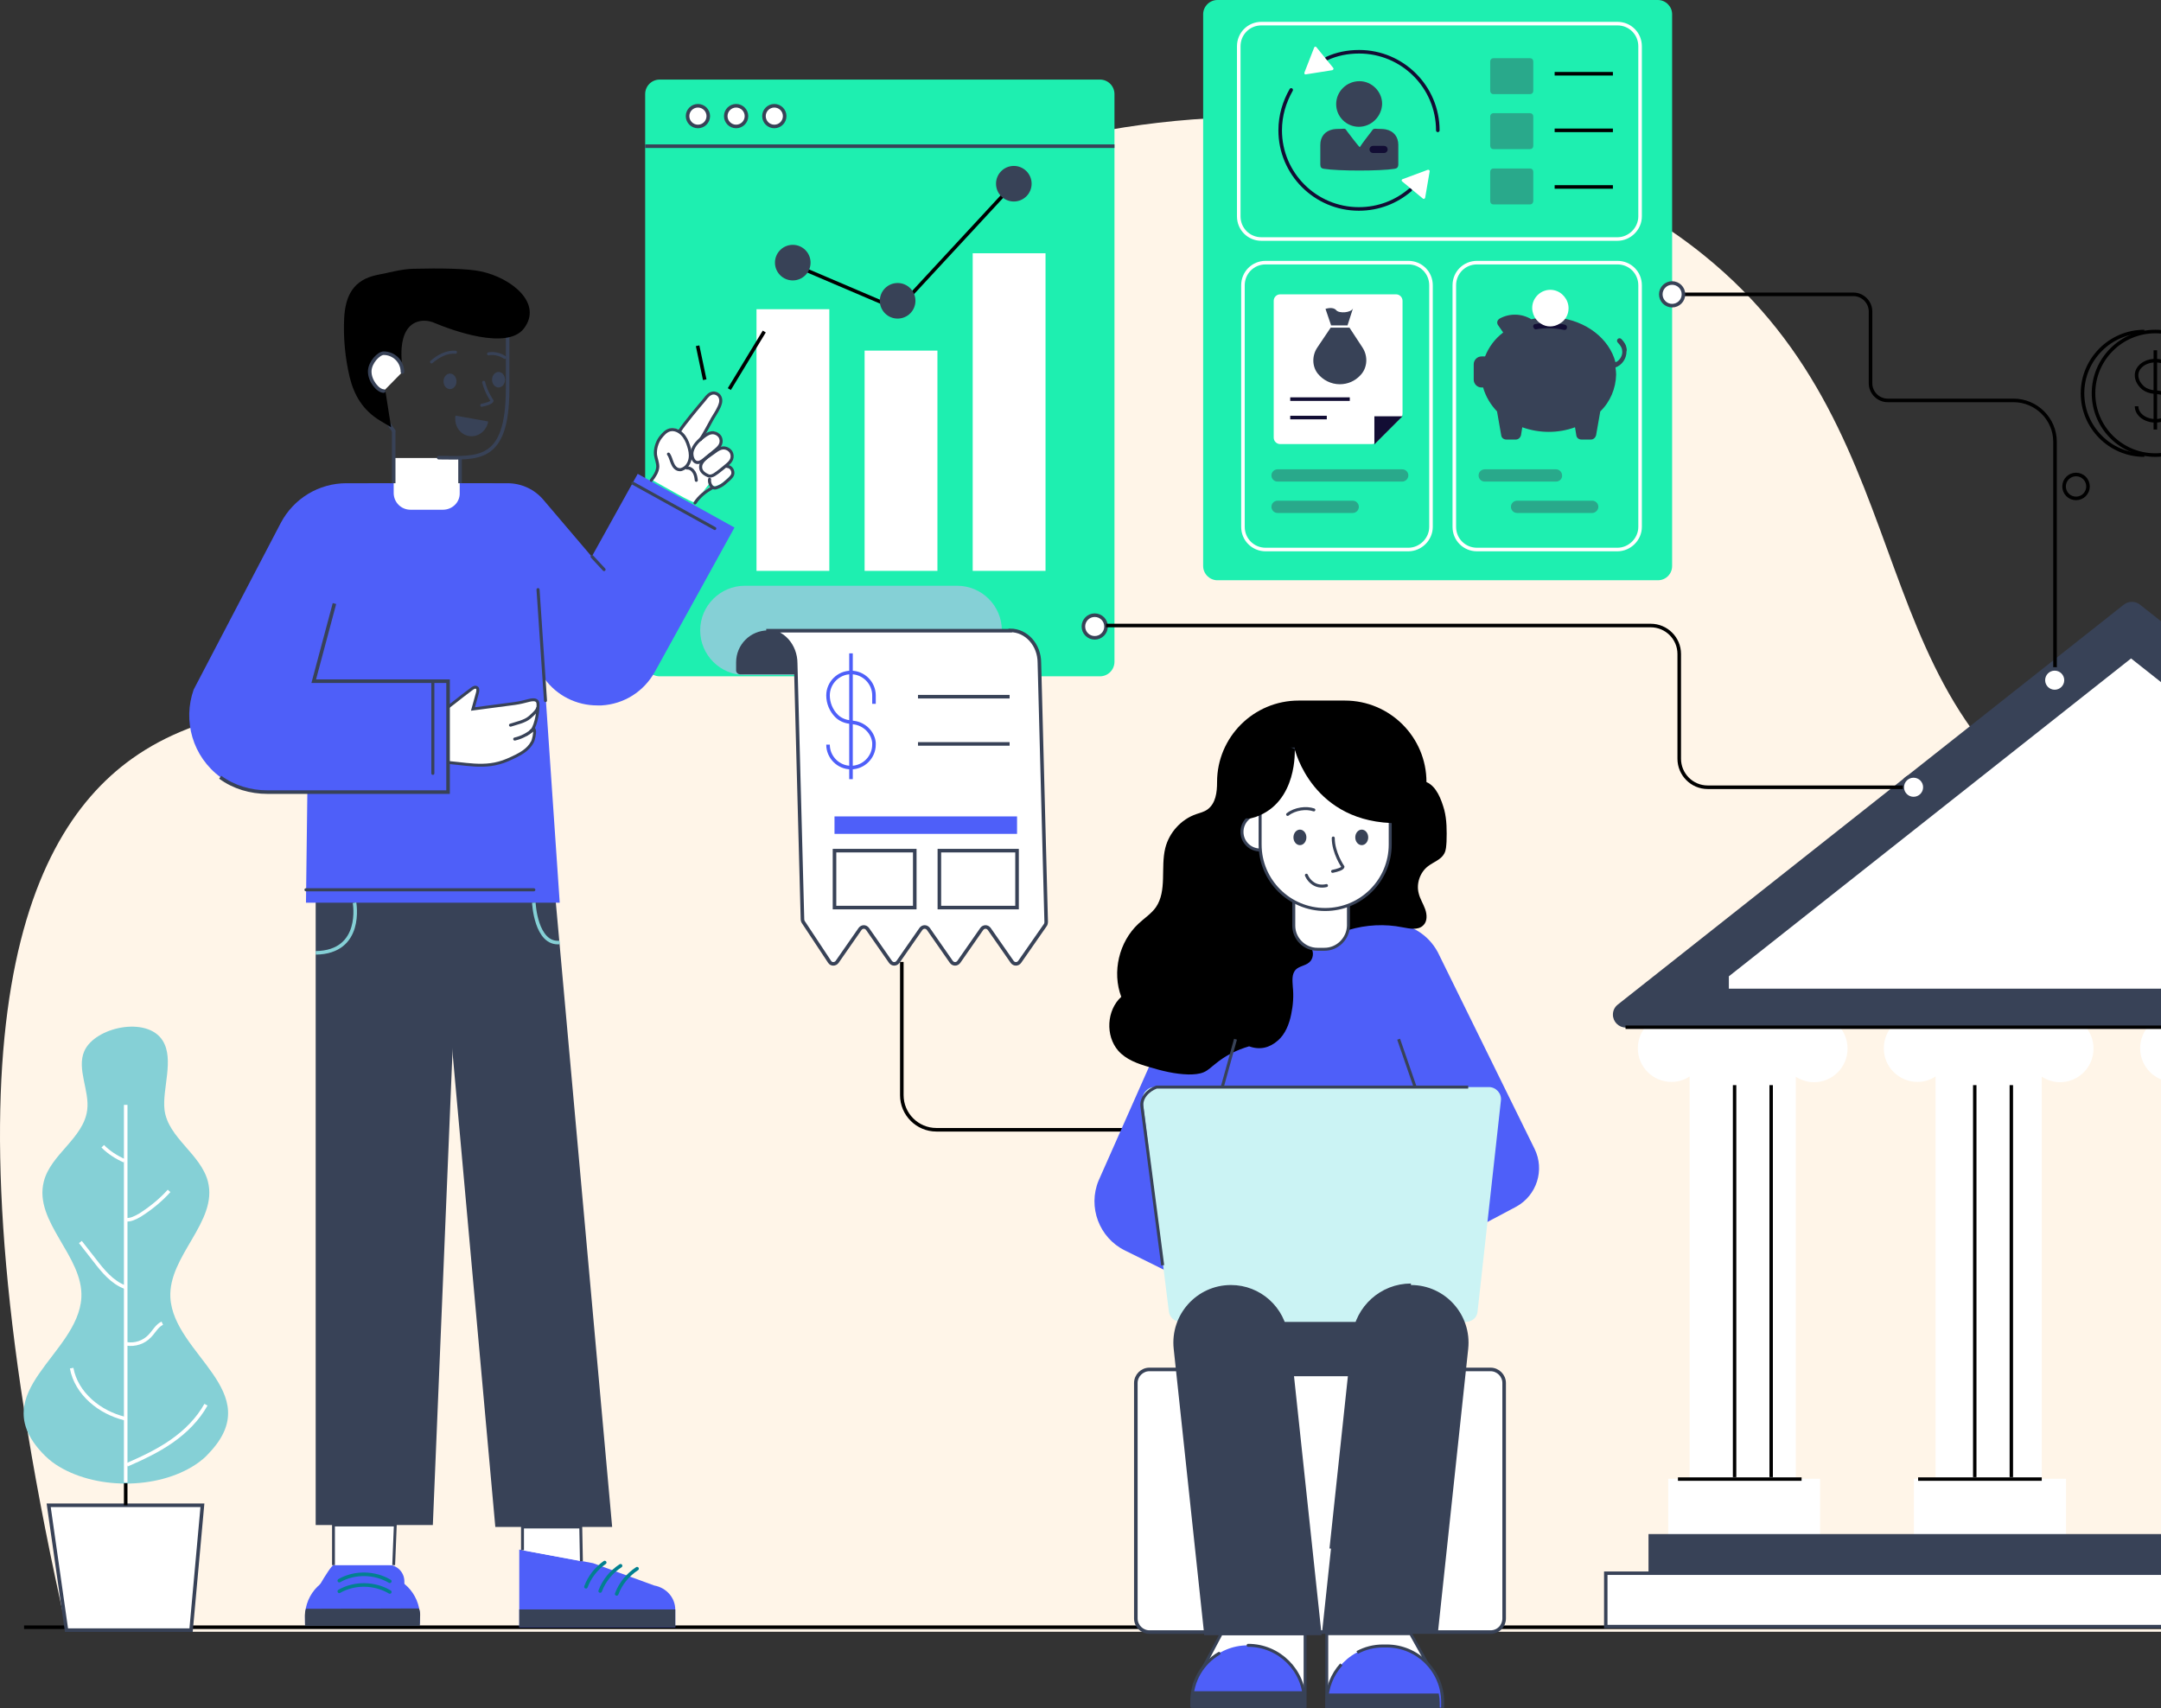 <svg width="606" height="479" viewBox="0 0 606 479" fill="none" xmlns="http://www.w3.org/2000/svg">
<rect x="0" y="0" width="606" height="479" fill="#333333" stroke="none"/>
<g clip-path="url(#clip0)">
<path d="M749.179 457.598C756.893 322.269 725.218 274.468 694.722 255.874C659.325 234.377 633.276 256.781 588.894 234.74C519.098 200.001 542.061 123.538 477.802 71.565C402.379 10.612 259.157 25.488 212.415 88.163C191.721 115.828 203.52 134.694 178.379 162.177C136.266 208.255 76.454 184.491 36.973 212.79C4.662 235.919 -17.666 296.691 18.821 457.598H749.179Z" fill="#FFF5E8"/>
<path d="M308.44 189.661H185.005C182.736 189.661 180.92 187.847 180.92 185.579V26.395C180.92 24.127 182.736 22.313 185.005 22.313H308.44C310.709 22.313 312.525 24.127 312.525 26.395V185.579C312.525 187.847 310.709 189.661 308.44 189.661Z" fill="#1EEFB0"/>
<path d="M232.564 86.713H212.143V160.092H232.564V86.713Z" fill="white"/>
<path d="M262.878 98.323H242.457V160.092H262.878V98.323Z" fill="white"/>
<path d="M293.191 71.021H272.77V160.092H293.191V71.021Z" fill="white"/>
<path d="M284.304 51.52L251.721 86.713L221.134 73.651" stroke="black" stroke-miterlimit="10"/>
<path d="M284.301 56.508C287.058 56.508 289.293 54.275 289.293 51.52C289.293 48.764 287.058 46.531 284.301 46.531C281.544 46.531 279.309 48.764 279.309 51.52C279.309 54.275 281.544 56.508 284.301 56.508Z" fill="#384257"/>
<path d="M251.719 89.343C254.476 89.343 256.711 87.11 256.711 84.354C256.711 81.599 254.476 79.366 251.719 79.366C248.962 79.366 246.728 81.599 246.728 84.354C246.728 87.11 248.962 89.343 251.719 89.343Z" fill="#384257"/>
<path d="M222.312 78.64C225.069 78.64 227.304 76.406 227.304 73.651C227.304 70.896 225.069 68.663 222.312 68.663C219.555 68.663 217.32 70.896 217.32 73.651C217.32 76.406 219.555 78.64 222.312 78.64Z" fill="#384257"/>
<path d="M208.876 189.298H268.416C275.314 189.298 280.941 183.675 280.941 176.781C280.941 169.888 275.314 164.264 268.416 164.264H208.876C201.978 164.264 196.351 169.888 196.351 176.781C196.351 183.675 201.978 189.298 208.876 189.298Z" fill="#85D0D6"/>
<path d="M207.606 189.117H222.491C223.217 189.117 223.761 188.573 223.761 187.847V178.051C223.761 177.326 223.217 176.782 222.491 176.782H215.411C210.419 176.782 206.426 180.773 206.426 185.761V187.847C206.335 188.482 206.88 189.117 207.606 189.117Z" fill="#384257"/>
<path d="M283.304 176.782C287.842 176.782 291.472 180.863 291.472 185.852L293.378 258.596C293.378 258.868 293.288 259.14 293.197 259.322L285.936 269.753C285.391 270.478 284.393 270.478 283.848 269.753L277.404 260.501C276.86 259.775 275.861 259.775 275.317 260.501L268.873 269.753C268.328 270.478 267.33 270.478 266.785 269.753L260.341 260.501C259.797 259.775 258.798 259.775 258.254 260.501L251.81 269.753C251.265 270.478 250.267 270.478 249.722 269.753L243.278 260.501C242.733 259.775 241.735 259.775 241.19 260.501L234.746 269.753C234.202 270.478 233.113 270.478 232.659 269.753L225.216 258.505C225.126 258.324 225.035 258.052 225.035 257.87L223.129 186.033C223.129 180.954 219.408 176.872 214.87 176.872H283.304V176.782Z" fill="white"/>
<path d="M283.304 176.782C287.842 176.782 291.472 180.863 291.472 185.852L293.378 258.596C293.378 258.868 293.288 259.14 293.197 259.322L285.936 269.753C285.391 270.478 284.393 270.478 283.848 269.753L277.404 260.501C276.86 259.775 275.861 259.775 275.317 260.501L268.873 269.753C268.328 270.478 267.33 270.478 266.785 269.753L260.341 260.501C259.797 259.775 258.798 259.775 258.254 260.501L251.81 269.753C251.265 270.478 250.267 270.478 249.722 269.753L243.278 260.501C242.733 259.775 241.735 259.775 241.19 260.501L234.746 269.753C234.202 270.478 233.113 270.478 232.659 269.753L225.216 258.505C225.126 258.324 225.035 258.052 225.035 257.87L223.129 186.033C223.129 180.954 219.408 176.872 214.87 176.872H283.304V176.782Z" stroke="#384257" stroke-miterlimit="10"/>
<path d="M180.921 40.998H312.526" stroke="#384257" stroke-miterlimit="10"/>
<path d="M195.717 35.465C197.321 35.465 198.621 34.166 198.621 32.563C198.621 30.96 197.321 29.66 195.717 29.66C194.113 29.66 192.812 30.96 192.812 32.563C192.812 34.166 194.113 35.465 195.717 35.465Z" fill="white" stroke="#384257" stroke-miterlimit="10"/>
<path d="M206.425 35.465C208.029 35.465 209.329 34.166 209.329 32.563C209.329 30.96 208.029 29.66 206.425 29.66C204.821 29.66 203.521 30.96 203.521 32.563C203.521 34.166 204.821 35.465 206.425 35.465Z" fill="white" stroke="#384257" stroke-miterlimit="10"/>
<path d="M217.138 35.465C218.742 35.465 220.042 34.166 220.042 32.563C220.042 30.96 218.742 29.66 217.138 29.66C215.534 29.66 214.233 30.96 214.233 32.563C214.233 34.166 215.534 35.465 217.138 35.465Z" fill="white" stroke="#384257" stroke-miterlimit="10"/>
<path d="M245.088 197.386V195.027C245.088 191.49 242.184 188.587 238.644 188.587C235.105 188.587 232.2 191.49 232.2 195.027C232.2 197.204 233.108 199.29 234.56 200.742C235.558 201.739 236.829 202.284 238.19 202.465L239.461 202.646C242.365 203.009 244.816 205.368 245.088 208.27C245.088 208.451 245.088 208.633 245.088 208.814C245.088 212.352 242.184 215.254 238.644 215.254C235.105 215.254 232.2 212.352 232.2 208.814" stroke="#4E5FF9" stroke-miterlimit="10"/>
<path d="M238.643 183.221V218.505" stroke="#4E5FF9" stroke-miterlimit="10"/>
<path d="M257.434 195.375H283.12" stroke="#384257" stroke-miterlimit="10"/>
<path d="M257.434 208.618H283.12" stroke="#384257" stroke-miterlimit="10"/>
<path d="M285.206 228.95H234.016V233.848H285.206V228.95Z" fill="#4E5FF9"/>
<path d="M256.525 238.55H234.016V254.514H256.525V238.55Z" stroke="#384257" stroke-miterlimit="10"/>
<path d="M285.206 238.55H263.423V254.514H285.206V238.55Z" stroke="#384257" stroke-miterlimit="10"/>
<path d="M6.749 456.329H749.178" stroke="black" stroke-miterlimit="10"/>
<path d="M464.914 162.722H341.387C339.209 162.722 337.394 160.908 337.394 158.731V3.991C337.394 1.814 339.209 0 341.387 0H464.914C467.092 0 468.907 1.814 468.907 3.991V158.731C468.907 160.908 467.183 162.722 464.914 162.722Z" fill="#1EEFB0"/>
<path d="M453.569 67.03H353.731C350.192 67.03 347.378 64.218 347.378 60.681V12.971C347.378 9.433 350.192 6.622 353.731 6.622H453.569C457.109 6.622 459.922 9.433 459.922 12.971V60.681C459.922 64.127 457.018 67.03 453.569 67.03Z" stroke="white" stroke-miterlimit="10"/>
<path d="M394.936 154.105H354.91C351.371 154.105 348.557 151.293 348.557 147.756V80.001C348.557 76.463 351.371 73.651 354.91 73.651H394.936C398.476 73.651 401.29 76.463 401.29 80.001V147.756C401.29 151.203 398.385 154.105 394.936 154.105Z" stroke="white" stroke-miterlimit="10"/>
<path d="M453.571 154.105H414.18C410.641 154.105 407.827 151.293 407.827 147.756V80.001C407.827 76.463 410.641 73.651 414.18 73.651H453.571C457.111 73.651 459.924 76.463 459.924 80.001V147.756C459.924 151.203 457.02 154.105 453.571 154.105Z" stroke="white" stroke-miterlimit="10"/>
<path d="M145.617 434.56V456.329H160.048H189.364V451.431C189.364 448.075 186.913 445.263 183.464 444.628L166.31 438.369L145.617 434.56Z" fill="#4E5FF9"/>
<path d="M189.363 451.34V451.431V456.329H145.616V451.34H189.363Z" fill="#384257"/>
<path d="M171.664 428.211H138.899L121.382 234.015H154.147L171.664 428.211Z" fill="#384257"/>
<path d="M113.395 454.696H91.794L86.439 450.252C86.439 450.252 92.52 438.823 93.7 438.823H108.766C111.308 438.823 113.395 440.909 113.395 443.449V454.696Z" fill="#4E5FF9"/>
<path d="M117.844 455.331H85.533V453.335C85.533 446.805 90.797 441.544 97.332 441.544H105.955C112.489 441.544 117.754 446.805 117.754 453.335V455.331H117.844Z" fill="#4E5FF9"/>
<path d="M85.805 451.159C85.351 452.338 85.532 453.426 85.532 454.787V455.966H117.753V454.787C117.753 453.426 118.025 452.247 117.48 451.068L85.805 451.159Z" fill="#384257"/>
<path d="M121.38 427.667H88.524V234.015L129.004 244.083L121.38 427.667Z" fill="#384257"/>
<path d="M156.96 253.153H85.803L86.983 158.731C87.346 152.2 97.329 135.511 104.409 135.511H136.357C143.346 135.511 149.154 140.5 149.699 146.849L156.96 253.153Z" fill="#4E5FF9"/>
<path d="M167.487 197.824C161.679 197.824 156.142 195.103 152.693 190.296L116.389 135.511H142.256C146.249 135.511 149.97 137.234 152.512 140.318L165.944 156.101L178.833 132.881L205.97 147.937L183.643 188.391C180.557 193.924 175.021 197.461 168.667 197.824C168.304 197.824 167.941 197.824 167.487 197.824Z" fill="#4E5FF9"/>
<path d="M124.196 142.948H115.12C112.487 142.948 110.4 140.862 110.4 138.232V128.436H128.915V138.232C129.006 140.862 126.828 142.948 124.196 142.948Z" fill="white"/>
<path d="M129.007 128.345V135.511" stroke="#384257" stroke-miterlimit="10"/>
<path d="M110.4 135.511V120.817" stroke="#384257" stroke-miterlimit="10"/>
<path d="M110.4 120.817C107.858 117.551 106.406 113.47 106.406 109.025V87.529H142.348V109.025C142.348 130.068 133.725 128.345 123.016 128.345H125.738" stroke="#384257" stroke-miterlimit="10" stroke-linecap="round" stroke-linejoin="round"/>
<path d="M106.408 99.048C106.408 99.048 110.765 98.867 110.856 103.493H112.943C112.943 103.493 110.583 91.61 117.663 90.069C119.024 89.796 120.476 89.978 121.747 90.522C126.92 92.699 142.168 98.232 146.888 92.155C152.334 85.08 143.439 77.914 134.817 76.1C131.005 75.284 123.381 75.193 115.938 75.374C112.399 75.465 109.222 76.463 105.773 77.098C99.147 78.458 96.878 82.812 96.515 89.161C96.243 94.785 96.788 100.409 98.058 105.76C99.329 110.93 101.779 115.012 106.499 117.914L109.676 119.819" fill="black"/>
<path d="M107.587 109.661C106.044 109.661 103.593 106.849 103.684 104.037C103.775 101.588 106.225 99.048 107.587 99.048C110.491 99.048 112.851 101.406 112.851 104.309" fill="white"/>
<path d="M107.587 109.661C106.044 109.661 103.593 106.849 103.684 104.037C103.775 101.588 106.225 99.048 107.587 99.048C110.491 99.048 112.851 101.406 112.851 104.309" stroke="#384257" stroke-miterlimit="10" stroke-linecap="round" stroke-linejoin="round"/>
<path d="M142.257 213.153C135.904 215.874 130.276 213.969 123.651 213.697C124.105 213.697 124.831 201.996 124.922 200.908C125.012 198.64 125.375 198.459 127.1 197.189C128.824 195.829 130.549 194.468 132.273 193.198C132.727 192.835 133.362 192.473 133.816 192.926C134.088 193.198 133.998 193.742 133.907 194.196C133.453 195.738 133.09 197.28 132.636 198.822C136.539 198.278 140.442 197.824 144.345 197.28C145.706 197.098 147.158 196.736 148.52 196.373C149.336 196.191 150.244 196.101 150.698 196.736C150.879 197.098 150.879 197.461 150.879 197.824C150.879 200.273 150.062 204.355 148.701 205.262C148.973 204.718 149.699 204.264 149.881 204.808C150.063 205.443 149.609 207.62 149.246 208.164C148.066 210.25 146.251 211.43 142.257 213.153Z" fill="white" stroke="#384257" stroke-width="0.819" stroke-miterlimit="10"/>
<path d="M125.739 222.133H75.094C70.375 222.133 65.655 220.772 61.843 217.96C53.947 212.155 51.224 202.087 54.31 193.38L78.725 146.667C82.355 139.774 89.435 135.511 97.15 135.511H109.402L87.983 191.112H125.649V222.133H125.739Z" fill="#4E5FF9"/>
<path d="M61.752 217.96C65.564 220.772 70.284 222.133 75.003 222.133H125.648V191.021H87.982L93.791 169.253" stroke="#384257" stroke-miterlimit="10"/>
<path d="M150.88 165.352L152.967 196.463" stroke="#384257" stroke-width="0.859" stroke-miterlimit="10" stroke-linecap="round" stroke-linejoin="round"/>
<path d="M166.037 156.101L169.395 159.729" stroke="#384257" stroke-width="0.859" stroke-miterlimit="10" stroke-linecap="round" stroke-linejoin="round"/>
<path d="M177.476 135.511L200.438 148.209" stroke="#384257" stroke-width="0.859" stroke-miterlimit="10" stroke-linecap="round" stroke-linejoin="round"/>
<path d="M121.382 191.112V216.872" stroke="#384257" stroke-width="0.859" stroke-miterlimit="10" stroke-linecap="round" stroke-linejoin="round"/>
<path d="M85.803 249.525H149.699" stroke="#384257" stroke-width="0.859" stroke-miterlimit="10" stroke-linecap="round" stroke-linejoin="round"/>
<path d="M99.416 253.153C99.416 253.153 101.957 267.031 88.524 267.212" stroke="#85D0D6" stroke-miterlimit="10"/>
<path d="M149.701 253.153C149.701 253.153 150.245 264.944 156.962 264.31" stroke="#85D0D6" stroke-miterlimit="10"/>
<path d="M53.586 457.145H18.643L13.651 422.133H56.763L53.586 457.145Z" fill="white"/>
<path d="M53.586 457.145H18.643L13.651 422.133H56.763L53.586 457.145Z" stroke="#384257" stroke-miterlimit="10"/>
<path d="M47.776 363.902C47.141 352.201 61.209 342.586 58.304 331.339C56.307 323.629 47.141 319.094 46.142 311.294C45.416 305.489 48.956 297.053 45.597 291.793C41.241 284.899 26.628 287.983 23.633 294.786C21.455 299.774 25.176 305.942 24.45 311.294C23.452 319.185 14.194 323.72 12.288 331.339C9.384 342.677 23.452 352.292 22.816 363.902C21.909 379.866 -4.231 390.296 11.834 407.439C13.014 408.709 14.285 409.798 15.646 410.705C26.356 417.78 44.055 417.87 54.855 410.705C56.217 409.798 57.578 408.709 58.667 407.439C74.913 390.296 48.683 379.866 47.776 363.902Z" fill="#85D0D6"/>
<path d="M35.249 415.966V422.133" stroke="black" stroke-miterlimit="10"/>
<path d="M35.249 309.842V415.693" stroke="white" stroke-miterlimit="10"/>
<path d="M35.159 342.042C36.611 342.224 37.973 341.498 39.243 340.772C42.239 338.868 45.052 336.6 47.412 333.97" stroke="white" stroke-miterlimit="10"/>
<path d="M34.888 325.534C32.619 324.537 30.532 323.176 28.807 321.453" stroke="white" stroke-miterlimit="10"/>
<path d="M35.157 360.999C31.436 359.639 28.804 356.373 26.444 353.289C25.173 351.657 23.812 349.933 22.541 348.301" stroke="white" stroke-miterlimit="10"/>
<path d="M35.525 376.872C37.885 377.235 40.336 376.419 41.969 374.696C43.149 373.516 43.966 371.793 45.509 371.067" stroke="white" stroke-miterlimit="10"/>
<path d="M34.978 397.825C31.438 396.918 28.171 395.285 25.448 392.836C22.725 390.387 20.728 387.212 20.093 383.675" stroke="white" stroke-miterlimit="10"/>
<path d="M35.612 410.796C39.969 408.891 44.235 406.895 48.137 404.174C52.04 401.453 55.489 398.006 57.758 393.925" stroke="white" stroke-miterlimit="10"/>
<path d="M508.663 284.536C505.668 284.536 503.036 285.897 501.311 288.074H476.079C474.355 285.897 471.723 284.536 468.728 284.536C463.464 284.536 459.289 288.8 459.289 293.97C459.289 299.23 463.554 303.403 468.728 303.403C470.634 303.403 472.358 302.859 473.81 301.861V414.696H467.82V430.569H487.697H510.387V414.696H503.58V301.952C505.032 302.859 506.848 303.494 508.663 303.494C513.836 303.494 518.102 299.321 518.102 294.06C518.102 288.8 513.836 284.536 508.663 284.536Z" fill="white"/>
<path d="M577.64 284.536C574.645 284.536 572.013 285.897 570.288 288.074H545.057C543.332 285.897 540.7 284.536 537.705 284.536C532.441 284.536 528.266 288.799 528.266 293.97C528.266 299.23 532.531 303.403 537.705 303.403C539.611 303.403 541.335 302.858 542.787 301.861V414.696H536.706V430.569H556.583H579.364V414.696H572.557V301.951C574.009 302.858 575.825 303.493 577.64 303.493C582.813 303.493 587.079 299.321 587.079 294.06C587.079 288.799 582.813 284.536 577.64 284.536Z" fill="white"/>
<path d="M649.525 284.536C646.53 284.536 643.898 285.897 642.173 288.074H616.942C615.217 285.897 612.585 284.536 609.59 284.536C604.326 284.536 600.151 288.799 600.151 293.97C600.151 299.23 604.417 303.403 609.59 303.403C611.496 303.403 613.221 302.858 614.673 301.861V414.696H608.682V430.569H628.559H651.34V414.696H644.533V301.951C645.985 302.858 647.801 303.493 649.616 303.493C654.789 303.493 659.055 299.321 659.055 294.06C658.964 288.799 654.698 284.536 649.525 284.536Z" fill="white"/>
<path d="M462.284 430.206V438.642V447.712H735.657V438.642V430.206H462.284Z" fill="#384257"/>
<path d="M740.014 280.092L600.06 169.525C598.789 168.527 596.883 168.527 595.612 169.525L453.661 281.725C452.754 282.45 452.3 283.448 452.3 284.537C452.3 286.532 453.934 288.165 455.93 288.165H737.836C739.832 288.165 741.466 286.532 741.466 284.537V282.995C741.375 281.815 740.831 280.818 740.014 280.092Z" fill="#384257"/>
<path d="M709.334 272.382L597.606 184.037L484.336 273.561V277.734H709.334V272.382Z" fill="white" stroke="#384257" stroke-width="0.963" stroke-miterlimit="10"/>
<path d="M450.302 441.181V448.347V456.147H745.368V448.347V441.181H450.302Z" fill="white" stroke="#384257" stroke-width="0.963" stroke-miterlimit="10"/>
<path d="M553.772 304.31V414.243" stroke="black" stroke-width="0.963" stroke-miterlimit="10"/>
<path d="M564.029 304.31V414.243" stroke="black" stroke-width="0.963" stroke-miterlimit="10"/>
<path d="M537.889 414.787H572.56" stroke="black" stroke-width="0.963" stroke-miterlimit="10"/>
<path d="M486.423 304.31V414.243" stroke="black" stroke-width="0.963" stroke-miterlimit="10"/>
<path d="M496.68 304.31V414.243" stroke="black" stroke-width="0.963" stroke-miterlimit="10"/>
<path d="M470.541 414.787H505.211" stroke="black" stroke-width="0.963" stroke-miterlimit="10"/>
<path d="M455.838 288.074H703.163" stroke="black" stroke-width="0.963" stroke-miterlimit="10"/>
<path d="M252.893 269.752V307.122C252.893 312.473 257.249 316.827 262.604 316.827H372.607" stroke="black" stroke-miterlimit="10"/>
<path d="M417.99 457.69H322.328C320.24 457.69 318.516 455.966 318.516 453.88V387.848C318.516 385.762 320.24 384.038 322.328 384.038H417.99C420.078 384.038 421.802 385.762 421.802 387.848V453.88C421.802 455.966 420.169 457.69 417.99 457.69Z" fill="white"/>
<path d="M417.99 457.69H322.328C320.24 457.69 318.516 455.966 318.516 453.88V387.848C318.516 385.762 320.24 384.038 322.328 384.038H417.99C420.078 384.038 421.802 385.762 421.802 387.848V453.88C421.802 455.966 420.169 457.69 417.99 457.69Z" stroke="#384257" stroke-miterlimit="10"/>
<path d="M403.198 355.194H338.212V272.291C338.212 264.854 344.203 258.867 351.645 258.867H389.856C397.298 258.867 403.288 264.854 403.288 272.291V355.194H403.198Z" fill="#4E5FF9"/>
<path d="M344.563 365.081L315.428 350.659C308.258 347.122 304.991 338.505 308.077 331.067L334.216 272.11C337.756 264.128 345.652 258.958 354.365 258.958H367.525L337.12 331.339L356.452 340.954L344.563 365.081Z" fill="#4E5FF9"/>
<path d="M411.818 345.489L371.61 258.867H389.581C395.299 258.867 400.472 261.951 403.195 267.03L430.333 322.178C433.237 328.074 430.968 335.239 425.16 338.414L411.818 345.489Z" fill="#4E5FF9"/>
<path d="M334.941 472.292C334.488 473.834 334.215 475.467 334.215 477.099V478.551H365.8V477.099C365.8 475.376 365.528 473.834 365.074 472.292H334.941Z" fill="#384257"/>
<path d="M403.739 472.837C404.284 474.379 404.556 476.102 404.556 477.826V479.277H372.063V477.826C372.063 476.102 372.336 474.469 372.88 472.837H403.739Z" fill="#384257"/>
<path d="M403.104 360.364H340.024V385.943H403.104V360.364Z" fill="#384257"/>
<path d="M410.998 370.704H331.128C329.403 370.704 327.951 369.435 327.77 367.711L320.418 308.663C320.146 306.668 321.779 304.854 323.776 304.854H417.533C419.53 304.854 421.163 306.668 420.891 308.663L414.356 367.711C414.265 369.435 412.813 370.704 410.998 370.704Z" fill="#CBF3F4"/>
<g opacity="0.24">
<g opacity="0.24">
<g opacity="0.24">
<path opacity="0.24" d="M395.751 284.266H395.933C396.024 284.175 396.024 284.175 396.024 284.084C396.024 283.993 396.024 283.993 395.933 283.902C395.842 283.811 395.751 283.811 395.751 283.811C395.66 283.811 395.66 283.811 395.569 283.902V284.084L395.751 284.266Z" fill="#4E5FF9"/>
</g>
</g>
</g>
<path d="M365.982 478.551H342.475L334.941 472.292L342.475 458.142H365.982V478.551Z" fill="white" stroke="#384257" stroke-width="0.819" stroke-miterlimit="10"/>
<path d="M370.157 458.143H337.664L329.132 378.233C328.134 368.709 335.576 360.364 345.197 360.364C353.457 360.364 360.354 366.623 361.262 374.786L370.157 458.143Z" fill="#384257"/>
<path d="M361.261 374.786L370.156 458.143H337.663" stroke="#384257" stroke-width="0.842" stroke-miterlimit="10"/>
<path d="M365.8 478.551H334.215V477.1C334.215 468.392 341.295 461.408 349.917 461.408H350.008C358.721 461.408 365.71 468.483 365.71 477.1V478.551H365.8Z" fill="#4E5FF9"/>
<path d="M334.488 474.287C334.306 475.195 334.215 476.192 334.215 477.099V478.551H365.8V477.099C365.8 476.102 365.71 475.195 365.528 474.287H334.488Z" fill="#384257"/>
<path d="M372.063 478.551H395.571L403.83 472.927L395.571 458.142H372.063V478.551Z" fill="white" stroke="#384257" stroke-width="0.819" stroke-miterlimit="10"/>
<path d="M372.063 479.276H404.556V477.281C404.556 468.573 397.477 461.589 388.854 461.589H387.856C379.143 461.589 372.154 468.664 372.154 477.281V479.276H372.063Z" fill="#4E5FF9"/>
<path d="M350.008 461.408C358.721 461.408 365.8 468.483 365.8 477.1V478.551H334.215V477.1C334.215 471.385 337.21 466.397 341.839 463.675" stroke="#384257" stroke-width="0.842" stroke-miterlimit="10" stroke-linecap="round" stroke-linejoin="round"/>
<path d="M370.702 458.143H403.194L411.726 378.233C412.724 368.709 405.282 360.364 395.661 360.364C387.402 360.364 380.504 366.623 379.596 374.786L370.702 458.143Z" fill="#384257"/>
<path d="M372.426 474.922C372.244 475.83 372.153 476.827 372.153 477.734V479.186H403.738V477.734C403.738 476.737 403.648 475.83 403.466 474.922H372.426Z" fill="#384257"/>
<path d="M395.661 360.364C387.401 360.364 380.504 366.623 379.596 374.786L373.243 434.288" stroke="#384257" stroke-width="0.842" stroke-miterlimit="10"/>
<path d="M376.148 466.759C373.606 469.571 372.063 473.29 372.063 477.281V479.276H404.556V477.281C404.556 468.573 397.477 461.589 388.854 461.589H387.856C385.224 461.589 382.773 462.224 380.595 463.403" stroke="#384257" stroke-width="0.842" stroke-miterlimit="10"/>
<path d="M388.492 228.844C389.037 233.742 389.582 238.822 388.22 243.629C386.859 248.436 383.047 252.79 378.055 253.334C378.146 255.783 378.146 258.232 378.236 260.772C383.137 259.321 388.311 259.049 393.303 260.046C395.299 260.409 397.659 260.953 399.111 259.502C400.291 258.414 400.201 256.509 399.656 254.967C399.111 253.425 398.204 252.064 397.841 250.522C397.115 247.801 398.204 244.627 400.473 242.903C402.016 241.724 404.103 241.089 405.011 239.366C405.556 238.368 405.556 237.189 405.646 236.01C405.737 233.017 405.737 229.933 405.011 227.121C404.194 224.218 402.833 220.5 400.019 219.321C400.019 206.713 389.763 196.463 377.147 196.463H364.168C351.552 196.463 341.296 206.713 341.296 219.321C341.296 222.223 340.933 225.307 338.574 227.03C337.666 227.665 336.577 227.937 335.488 228.3C331.222 229.751 327.864 233.47 326.775 237.824C325.413 243.357 327.319 249.797 324.142 254.423C322.872 256.237 320.875 257.507 319.241 259.049C313.796 264.128 311.799 272.563 314.431 279.548C310.347 283.266 309.893 290.432 313.614 294.695C315.792 297.144 319.06 298.323 322.237 299.23C325.867 300.319 329.497 301.226 333.309 301.316C334.762 301.316 336.305 301.226 337.575 300.681C338.846 300.137 339.753 299.139 340.843 298.323C343.565 296.056 346.833 294.423 350.282 293.425C353.277 294.514 356 293.879 358.36 291.793C360.447 289.978 361.536 287.167 362.081 284.446C362.625 281.906 362.807 279.275 362.535 276.736C362.444 275.103 362.172 273.198 363.351 271.928C364.35 270.931 365.984 270.84 367.073 269.933C368.253 269.026 368.525 267.121 367.708 265.851" fill="black"/>
<path d="M371.429 266.214H369.432C365.801 266.214 362.806 263.221 362.806 259.593V244.083H378.145V259.593C378.054 263.221 375.059 266.214 371.429 266.214Z" fill="white" stroke="#384257" stroke-width="0.842" stroke-miterlimit="10"/>
<path d="M353.365 238.368C356.172 238.368 358.448 236.094 358.448 233.289C358.448 230.484 356.172 228.209 353.365 228.209C350.558 228.209 348.282 230.484 348.282 233.289C348.282 236.094 350.558 238.368 353.365 238.368Z" fill="white" stroke="#384257" stroke-width="0.842" stroke-miterlimit="10"/>
<path d="M371.612 255.058C361.538 255.058 353.369 246.894 353.369 236.826V210.069H389.855V236.826C389.855 246.894 381.687 255.058 371.612 255.058Z" fill="white" stroke="#384257" stroke-width="0.842" stroke-miterlimit="10"/>
<path d="M363.077 210.069C363.077 210.069 363.985 224.944 352.095 229.116C340.205 233.198 353.366 205.987 353.366 205.987L363.077 210.069Z" fill="black"/>
<path d="M363.077 210.069C363.077 210.069 367.978 231.112 392.211 230.84L391.303 207.076L363.077 205.987V210.069Z" fill="black"/>
<path d="M346.47 291.429L342.749 304.853" stroke="#384257" stroke-width="0.842" stroke-miterlimit="10"/>
<path d="M392.213 291.429L396.842 304.853" stroke="#384257" stroke-width="0.842" stroke-miterlimit="10"/>
<path d="M468.909 82.54H519.735C522.367 82.54 524.545 84.717 524.545 87.347V107.484C524.545 110.114 526.724 112.291 529.356 112.291H564.662C571.015 112.291 576.28 117.461 576.28 123.901V187.665" stroke="black" stroke-miterlimit="10"/>
<path d="M468.908 85.715C470.663 85.715 472.085 84.293 472.085 82.54C472.085 80.787 470.663 79.365 468.908 79.365C467.154 79.365 465.731 80.787 465.731 82.54C465.731 84.293 467.154 85.715 468.908 85.715Z" fill="white" stroke="#384257" stroke-miterlimit="10"/>
<path d="M576.187 193.924C577.942 193.924 579.364 192.502 579.364 190.749C579.364 188.996 577.942 187.574 576.187 187.574C574.433 187.574 573.011 188.996 573.011 190.749C573.011 192.502 574.433 193.924 576.187 193.924Z" fill="white" stroke="#384257" stroke-miterlimit="10"/>
<path d="M326.048 354.831L320.239 310.387C319.876 307.938 321.873 305.761 324.323 304.854H411.727" stroke="#384257" stroke-width="0.842" stroke-miterlimit="10"/>
<path d="M205.246 131.61C204.974 131.157 204.429 130.885 203.885 130.794L202.614 131.701C202.614 131.61 202.614 131.52 202.523 131.338C202.977 130.975 203.431 130.613 203.885 130.159C204.429 129.706 204.883 129.252 205.155 128.617C205.428 127.982 205.337 127.166 204.974 126.531C204.611 125.896 203.885 125.533 203.159 125.443C202.16 125.352 201.253 125.987 200.436 126.531C200.254 126.712 199.982 126.803 199.8 126.984C199.71 126.894 199.619 126.803 199.619 126.712C199.982 126.35 200.436 126.077 200.799 125.715C201.343 125.261 201.797 124.808 202.069 124.173C202.342 123.538 202.251 122.721 201.888 122.086C201.525 121.452 200.799 121.089 200.073 120.998C199.074 120.907 198.167 121.542 197.35 122.086C197.078 122.268 196.805 122.54 196.533 122.721C197.622 121.179 198.893 118.64 199.891 117.007C200.708 115.647 201.797 114.105 202.16 112.563C202.342 112.018 202.342 111.383 201.979 110.93C201.525 110.114 200.345 109.569 199.437 110.023C198.53 110.476 197.894 111.565 197.259 112.2C196.533 113.016 191.813 118.64 190.724 120.454L190.996 120.545C190.906 120.635 190.724 120.726 190.633 120.726C189.817 120.182 188.909 120 188.001 120.182C186.821 120.454 186.005 121.452 185.279 122.359C184.28 123.719 183.736 125.624 183.917 127.257C184.099 128.345 184.552 129.433 184.552 130.522C184.552 131.066 184.371 131.52 184.189 131.973L184.734 131.157C184.552 131.52 184.371 131.792 184.099 132.155C184.099 132.064 184.189 132.064 184.189 131.973L183.463 133.152C183.191 133.606 182.919 133.969 182.556 134.422C185.914 136.236 194.536 141.316 194.627 140.771C194.627 140.681 194.808 140.862 194.899 140.862C194.99 140.862 195.172 140.771 195.172 140.59C195.444 140.227 195.716 139.864 195.988 139.502L199.619 136.327C198.711 136.78 197.894 137.415 197.078 138.05C197.713 137.143 198.439 136.236 199.074 135.42C199.347 136.055 199.982 136.508 200.708 136.327C201.525 136.055 202.251 135.692 202.886 135.148C203.431 134.785 203.885 134.331 204.338 133.878C204.701 133.515 205.065 133.152 205.246 132.699C205.609 132.699 205.518 132.064 205.246 131.61ZM202.523 131.792L202.251 131.973C202.342 131.973 202.432 131.882 202.523 131.792Z" fill="white"/>
<path d="M187.456 127.348C188 128.073 188.182 129.071 188.545 129.887C188.908 130.795 189.543 131.611 190.451 131.702C190.905 131.792 191.268 131.611 191.631 131.429C192.72 130.885 193.355 129.706 193.537 128.527C193.718 127.348 193.446 126.078 193.083 124.989C192.72 123.81 192.175 122.631 191.268 121.724C190.36 120.817 189.09 120.273 187.91 120.545C186.73 120.817 185.913 121.815 185.187 122.722C184.188 124.082 183.644 125.987 183.825 127.62C184.007 128.708 184.461 129.797 184.461 130.885C184.37 132.336 183.553 133.516 182.646 134.695" stroke="#384257" stroke-width="0.859" stroke-miterlimit="10" stroke-linecap="round" stroke-linejoin="round"/>
<path d="M190.631 120.817C191.72 119.003 196.44 113.379 197.166 112.563C197.801 111.837 198.436 110.749 199.344 110.386C200.252 109.933 201.431 110.386 201.885 111.293C202.158 111.837 202.158 112.382 202.067 112.926C201.704 114.468 200.615 116.01 199.798 117.37C198.89 119.003 197.529 121.633 196.44 123.266" stroke="#384257" stroke-width="0.859" stroke-miterlimit="10" stroke-linecap="round" stroke-linejoin="round"/>
<path d="M194.898 141.044C196.078 139.23 197.802 137.869 199.708 136.781" stroke="#384257" stroke-width="0.859" stroke-miterlimit="10" stroke-linecap="round" stroke-linejoin="round"/>
<path d="M197.349 122.45C198.166 121.815 199.074 121.27 200.072 121.361C200.798 121.452 201.433 121.815 201.887 122.45C202.25 123.084 202.341 123.81 202.069 124.536C201.796 125.171 201.343 125.624 200.798 126.078C200.163 126.622 199.527 127.166 198.801 127.71C197.984 128.345 197.168 129.252 196.169 129.615C194.445 130.159 193.809 127.892 194.082 126.622C194.535 124.808 195.988 123.447 197.349 122.45Z" stroke="#384257" stroke-width="0.859" stroke-miterlimit="10" stroke-linecap="round" stroke-linejoin="round"/>
<path d="M200.434 126.713C201.25 126.078 202.158 125.533 203.156 125.624C203.883 125.715 204.518 126.078 204.972 126.713C205.335 127.348 205.426 128.073 205.153 128.799C204.881 129.434 204.427 129.887 203.883 130.341C203.247 130.885 202.612 131.429 201.886 131.973C201.069 132.608 199.617 133.878 198.618 133.425C196.894 132.699 196.259 131.701 196.531 130.431C197.075 128.708 199.163 127.71 200.434 126.713Z" stroke="#384257" stroke-width="0.859" stroke-miterlimit="10" stroke-linecap="round" stroke-linejoin="round"/>
<path d="M203.886 130.794C204.43 130.794 204.975 131.157 205.247 131.611C205.519 132.064 205.61 132.699 205.429 133.153C205.247 133.606 204.884 133.969 204.521 134.332C204.067 134.785 203.523 135.148 203.069 135.602C202.433 136.146 201.707 136.509 200.891 136.781C199.529 137.234 198.803 135.42 198.985 134.423" stroke="#384257" stroke-width="0.859" stroke-miterlimit="10" stroke-linecap="round" stroke-linejoin="round"/>
<path d="M192.629 131.248C193.446 131.157 194.172 131.702 194.626 132.427C195.079 133.153 195.17 133.969 195.261 134.695" stroke="#384257" stroke-width="0.859" stroke-miterlimit="10" stroke-linecap="round" stroke-linejoin="round"/>
<path d="M149.699 204.445C148.156 205.806 146.341 206.804 144.344 207.257" stroke="#384257" stroke-width="0.859" stroke-miterlimit="10" stroke-linecap="round" stroke-linejoin="round"/>
<path d="M150.789 198.549C150.517 199.456 149.337 200.454 148.52 201.18C147.159 202.359 144.799 202.813 143.165 203.357" stroke="#384257" stroke-width="0.859" stroke-miterlimit="10" stroke-linecap="round" stroke-linejoin="round"/>
<path d="M197.624 106.486L195.627 96.962" stroke="black" stroke-miterlimit="10"/>
<path d="M204.521 109.116L214.323 92.971" stroke="black" stroke-miterlimit="10"/>
<path d="M93.518 438.914V427.666H110.853L110.399 438.914" fill="white"/>
<path d="M93.518 438.914V427.666H110.853L110.399 438.914" stroke="#384257" stroke-width="0.795" stroke-miterlimit="10"/>
<path d="M146.523 434.741V428.211H162.86L163.042 437.825" fill="white"/>
<path d="M146.523 434.741V428.211H162.86L163.042 437.825" stroke="#384257" stroke-width="0.819" stroke-miterlimit="10"/>
<path d="M95.15 443.268C99.416 440.819 105.043 440.909 109.309 443.449" stroke="#028090" stroke-miterlimit="10" stroke-linecap="round" stroke-linejoin="round"/>
<path d="M95.15 446.261C99.416 443.812 105.043 443.902 109.309 446.442" stroke="#028090" stroke-miterlimit="10" stroke-linecap="round" stroke-linejoin="round"/>
<path d="M164.312 444.991C165.31 442.27 167.216 439.821 169.576 438.188" stroke="#028090" stroke-miterlimit="10" stroke-linecap="round" stroke-linejoin="round"/>
<path d="M168.305 446.17C169.394 443.268 171.391 440.819 174.023 439.095" stroke="#028090" stroke-miterlimit="10" stroke-linecap="round" stroke-linejoin="round"/>
<path d="M172.935 446.986C174.024 444.084 176.021 441.635 178.653 439.911" stroke="#028090" stroke-miterlimit="10" stroke-linecap="round" stroke-linejoin="round"/>
<path d="M536.612 223.947C538.367 223.947 539.789 222.525 539.789 220.772C539.789 219.019 538.367 217.598 536.612 217.598C534.858 217.598 533.436 219.019 533.436 220.772C533.436 222.525 534.858 223.947 536.612 223.947Z" fill="white" stroke="#384257" stroke-miterlimit="10"/>
<path d="M306.989 178.867C308.743 178.867 310.165 177.446 310.165 175.693C310.165 173.939 308.743 172.518 306.989 172.518C305.234 172.518 303.812 173.939 303.812 175.693C303.812 177.446 305.234 178.867 306.989 178.867Z" fill="white" stroke="#384257" stroke-miterlimit="10"/>
<path d="M310.164 175.42H462.915C467.272 175.42 470.902 178.957 470.902 183.402V212.79C470.902 217.144 474.442 220.772 478.889 220.772H533.618" stroke="black" stroke-miterlimit="10"/>
<path d="M364.531 237.008C365.534 237.008 366.346 236.033 366.346 234.831C366.346 233.629 365.534 232.654 364.531 232.654C363.529 232.654 362.716 233.629 362.716 234.831C362.716 236.033 363.529 237.008 364.531 237.008Z" fill="#384257"/>
<path d="M381.867 237.008C382.869 237.008 383.682 236.033 383.682 234.831C383.682 233.629 382.869 232.654 381.867 232.654C380.864 232.654 380.051 233.629 380.051 234.831C380.051 236.033 380.864 237.008 381.867 237.008Z" fill="#384257"/>
<path d="M361.084 228.391C363.171 226.758 366.348 226.395 368.436 227.121" stroke="#384257" stroke-width="0.842" stroke-miterlimit="10" stroke-linecap="round" stroke-linejoin="round"/>
<path d="M373.878 235.013C373.878 239.185 376.601 243.085 376.601 243.085C376.51 243.629 375.058 244.083 373.696 244.355" stroke="#384257" stroke-width="0.842" stroke-miterlimit="10" stroke-linecap="round" stroke-linejoin="round"/>
<path d="M366.348 245.443C366.801 246.532 367.618 247.439 368.617 247.983C369.615 248.527 370.886 248.618 371.975 248.346" stroke="#384257" stroke-width="0.842" stroke-miterlimit="10" stroke-linecap="round" stroke-linejoin="round"/>
<path d="M604.412 127.619C613.986 127.619 621.748 119.863 621.748 110.295C621.748 100.727 613.986 92.971 604.412 92.971C594.838 92.971 587.077 100.727 587.077 110.295C587.077 119.863 594.838 127.619 604.412 127.619Z" stroke="black" stroke-miterlimit="10"/>
<path d="M601.326 127.62C591.705 127.62 583.99 119.819 583.99 110.295C583.99 100.771 591.796 92.971 601.326 92.971" stroke="black" stroke-miterlimit="10"/>
<path d="M609.677 106.757V105.215C609.677 102.948 607.317 101.134 604.413 101.134C601.508 101.134 599.148 102.948 599.148 105.215C599.148 106.576 599.875 107.846 601.054 108.844C601.871 109.478 602.96 109.841 604.05 109.932L605.048 110.023C607.498 110.295 609.495 111.746 609.677 113.56C609.677 113.651 609.677 113.742 609.677 113.923C609.677 116.191 607.317 118.005 604.413 118.005C601.508 118.005 599.148 116.191 599.148 113.923" stroke="black" stroke-miterlimit="10"/>
<path d="M604.412 98.232V120.454" stroke="black" stroke-miterlimit="10"/>
<path d="M582.176 139.774C584.03 139.774 585.534 138.271 585.534 136.418C585.534 134.564 584.03 133.062 582.176 133.062C580.321 133.062 578.817 134.564 578.817 136.418C578.817 138.271 580.321 139.774 582.176 139.774Z" stroke="black" stroke-miterlimit="10"/>
<path d="M372.067 16.418C374.79 15.148 377.876 14.513 381.143 14.513C393.305 14.513 403.198 24.399 403.198 36.554" stroke="#120D34" stroke-miterlimit="10" stroke-linecap="round" stroke-linejoin="round"/>
<path d="M395.482 53.243C391.579 56.599 386.587 58.595 381.051 58.595C368.889 58.595 358.996 48.708 358.996 36.554C358.996 32.381 360.176 28.572 362.081 25.216" stroke="#120D34" stroke-miterlimit="10" stroke-linecap="round" stroke-linejoin="round"/>
<path d="M400.383 47.62L393.304 50.25C393.031 50.341 392.94 50.703 393.213 50.885L399.021 55.692C399.203 55.873 399.566 55.783 399.657 55.42L400.927 47.982C400.927 47.801 400.655 47.529 400.383 47.62Z" fill="white"/>
<path d="M366.167 20.862L373.609 19.683C373.882 19.592 374.063 19.32 373.882 19.048L369.162 13.243C368.981 12.971 368.618 13.061 368.527 13.334L365.804 20.318C365.713 20.68 365.895 20.953 366.167 20.862Z" fill="white"/>
<path d="M377.693 36.735C377.421 36.281 377.24 36.009 376.695 36.1C375.697 36.191 374.698 36.1 373.791 36.281C371.522 36.735 370.251 38.368 370.251 40.635C370.251 42.449 370.251 44.263 370.251 46.077C370.251 46.894 370.523 47.257 371.34 47.347C375.243 47.982 387.133 47.982 391.035 47.347C391.761 47.257 392.124 46.894 392.124 46.077C392.124 44.263 392.124 42.449 392.124 40.635C392.124 38.368 390.854 36.735 388.585 36.281C387.677 36.1 386.679 36.191 385.68 36.1C385.136 36.1 384.954 36.281 384.682 36.735C384.047 37.551 381.868 40.363 381.324 41.27C381.142 41.27 378.51 37.823 377.693 36.735Z" fill="#384257"/>
<path d="M381.049 35.556C377.6 35.556 374.696 32.744 374.696 29.206C374.696 25.669 377.6 22.767 381.231 22.767C384.68 22.767 387.584 25.669 387.584 29.116C387.493 32.653 384.589 35.556 381.049 35.556Z" fill="#384257"/>
<path d="M385.044 41.905H388.13" stroke="#120D34" stroke-width="2" stroke-miterlimit="10" stroke-linecap="round" stroke-linejoin="round"/>
<path d="M393.306 115.919V84.354C393.306 83.356 392.489 82.54 391.491 82.54H358.998C358 82.54 357.183 83.356 357.183 84.354V122.722C357.183 123.72 358 124.536 358.998 124.536H384.684C385.138 124.536 385.591 124.354 385.955 123.992L392.762 117.189C393.125 116.917 393.306 116.463 393.306 115.919Z" fill="white"/>
<path d="M385.41 124.626V116.735H393.306" fill="#120D34"/>
<path d="M382.052 97.416L378.422 91.883H373.157L369.436 97.416C367.893 99.684 367.893 102.677 369.527 104.763C370.979 106.577 373.248 107.756 375.699 107.756C377.968 107.756 379.965 106.849 381.417 105.307C383.504 103.221 383.686 99.865 382.052 97.416Z" fill="#384257"/>
<path d="M373.248 91.157L371.705 86.622C371.705 86.622 373.793 85.896 374.7 86.985C375.517 87.983 378.966 87.71 379.42 86.441L377.877 91.248H373.248V91.157Z" fill="#384257"/>
<path d="M361.812 111.928H378.512" stroke="#120D34" stroke-miterlimit="10"/>
<path d="M361.812 117.098H372.068" stroke="#120D34" stroke-miterlimit="10"/>
<path d="M455.927 96.871C455.655 96.236 455.201 95.601 454.657 95.057C454.385 94.785 453.931 94.785 453.658 95.057C453.386 95.329 453.386 95.783 453.658 96.055C454.021 96.418 454.385 96.871 454.657 97.415C454.838 97.778 454.929 98.232 454.929 98.685C454.929 99.774 454.385 100.681 453.568 101.316C453.386 101.406 453.205 101.497 453.023 101.588C451.299 94.966 444.764 89.887 436.686 89.071C435.325 89.887 433.6 89.887 432.239 89.071C431.24 89.161 430.333 89.343 429.425 89.524C426.702 87.892 423.344 87.801 420.53 89.343C420.258 89.524 419.986 89.796 419.895 90.159C419.804 90.522 419.895 90.885 420.077 91.157L421.529 93.243C419.26 94.966 417.535 97.234 416.446 99.955H415.448C414.268 99.955 413.27 100.953 413.27 102.132V106.486C413.27 107.665 414.268 108.663 415.448 108.663H415.902C416.628 111.202 417.989 113.47 419.804 115.375L420.984 122.087C421.075 122.812 421.71 123.266 422.436 123.266H425.069C425.795 123.266 426.339 122.722 426.521 122.087L426.884 119.819C431.694 121.543 436.958 121.543 441.678 119.819L442.041 122.087C442.132 122.812 442.767 123.266 443.493 123.266H446.125C446.851 123.266 447.396 122.722 447.577 122.087L448.757 115.375C451.571 112.654 453.114 108.935 453.205 105.035C453.205 104.4 453.114 103.765 453.023 103.039C454.838 102.404 456.109 100.59 456.109 98.595C456.291 98.141 456.109 97.506 455.927 96.871Z" fill="#384257"/>
<path d="M438.775 92.518C438.684 92.518 438.684 92.518 438.593 92.518C436.052 91.974 433.42 91.883 430.879 92.336C430.606 92.427 430.334 92.336 430.153 92.064C429.971 91.792 429.88 91.611 429.971 91.339C430.062 91.067 430.243 90.885 430.516 90.885C433.239 90.341 436.143 90.432 438.866 91.067C439.229 91.157 439.501 91.52 439.41 91.883C439.41 92.246 439.138 92.518 438.775 92.518Z" fill="#120D34"/>
<path d="M439.863 86.441C439.863 88.255 438.955 89.887 437.321 90.794C435.688 91.792 433.691 91.792 432.148 90.794C430.061 89.524 429.153 86.894 429.97 84.626C430.877 82.268 433.237 80.908 435.688 81.361C438.048 81.815 439.863 83.992 439.863 86.441Z" fill="white"/>
<path opacity="0.41" d="M393.214 135.057H358.271C357.272 135.057 356.546 134.241 356.546 133.334C356.546 132.336 357.363 131.611 358.271 131.611H393.214C394.212 131.611 394.939 132.427 394.939 133.334C394.939 134.241 394.122 135.057 393.214 135.057Z" fill="#384257"/>
<path opacity="0.41" d="M379.328 143.855H358.271C357.272 143.855 356.546 143.039 356.546 142.132C356.546 141.134 357.363 140.409 358.271 140.409H379.328C380.326 140.409 381.052 141.225 381.052 142.132C381.052 143.039 380.326 143.855 379.328 143.855Z" fill="#384257"/>
<path opacity="0.41" d="M436.324 135.057H416.357C415.358 135.057 414.632 134.241 414.632 133.334C414.632 132.336 415.449 131.611 416.357 131.611H436.324C437.323 131.611 438.049 132.427 438.049 133.334C438.14 134.241 437.323 135.057 436.324 135.057Z" fill="#384257"/>
<path opacity="0.41" d="M446.49 143.855H425.433C424.435 143.855 423.709 143.039 423.709 142.132C423.709 141.134 424.526 140.409 425.433 140.409H446.49C447.489 140.409 448.215 141.225 448.215 142.132C448.215 143.039 447.398 143.855 446.49 143.855Z" fill="#384257"/>
<path opacity="0.41" d="M429.06 26.395H418.804C418.26 26.395 417.896 26.032 417.896 25.488V17.234C417.896 16.689 418.26 16.326 418.804 16.326H429.06C429.605 16.326 429.968 16.689 429.968 17.234V25.488C429.968 26.032 429.605 26.395 429.06 26.395Z" fill="#384257"/>
<path opacity="0.41" d="M429.06 41.814H418.804C418.26 41.814 417.896 41.452 417.896 40.907V32.653C417.896 32.109 418.26 31.746 418.804 31.746H429.06C429.605 31.746 429.968 32.109 429.968 32.653V40.907C429.968 41.452 429.605 41.814 429.06 41.814Z" fill="#384257"/>
<path opacity="0.41" d="M429.06 57.325H418.804C418.26 57.325 417.896 56.962 417.896 56.418V48.164C417.896 47.619 418.26 47.257 418.804 47.257H429.06C429.605 47.257 429.968 47.619 429.968 48.164V56.418C429.968 56.871 429.605 57.325 429.06 57.325Z" fill="#384257"/>
<path d="M435.961 20.68H452.299" stroke="black" stroke-miterlimit="10"/>
<path d="M435.961 36.553H452.299" stroke="black" stroke-miterlimit="10"/>
<path d="M435.961 52.427H452.299" stroke="black" stroke-miterlimit="10"/>
<path d="M126.192 109.116C127.195 109.116 128.007 108.142 128.007 106.939C128.007 105.737 127.195 104.762 126.192 104.762C125.19 104.762 124.377 105.737 124.377 106.939C124.377 108.142 125.19 109.116 126.192 109.116Z" fill="#384257"/>
<path d="M139.806 108.663C140.809 108.663 141.622 107.688 141.622 106.486C141.622 105.284 140.809 104.309 139.806 104.309C138.804 104.309 137.991 105.284 137.991 106.486C137.991 107.688 138.804 108.663 139.806 108.663Z" fill="#384257"/>
<path d="M135.629 107.211C136.355 110.114 137.988 112.381 137.988 112.381C137.898 112.926 136.445 113.379 135.084 113.651" stroke="#384257" stroke-width="0.842" stroke-miterlimit="10" stroke-linecap="round" stroke-linejoin="round"/>
<path d="M121.016 101.497C122.922 99.864 125.191 98.594 127.732 98.776" stroke="#384257" stroke-width="0.842" stroke-miterlimit="10" stroke-linecap="round" stroke-linejoin="round"/>
<path d="M136.993 99.229C138.536 98.957 140.169 99.32 141.531 100.227" stroke="#384257" stroke-width="0.842" stroke-miterlimit="10" stroke-linecap="round" stroke-linejoin="round"/>
<path d="M136.9 118.187C136.446 120.908 133.995 122.722 131.454 122.268C128.913 121.815 127.279 119.275 127.733 116.554" fill="#384257"/>
</g>
<defs>
<clipPath id="clip0">
<rect width="606" height="479" fill="white"/>
</clipPath>
</defs>
</svg>
